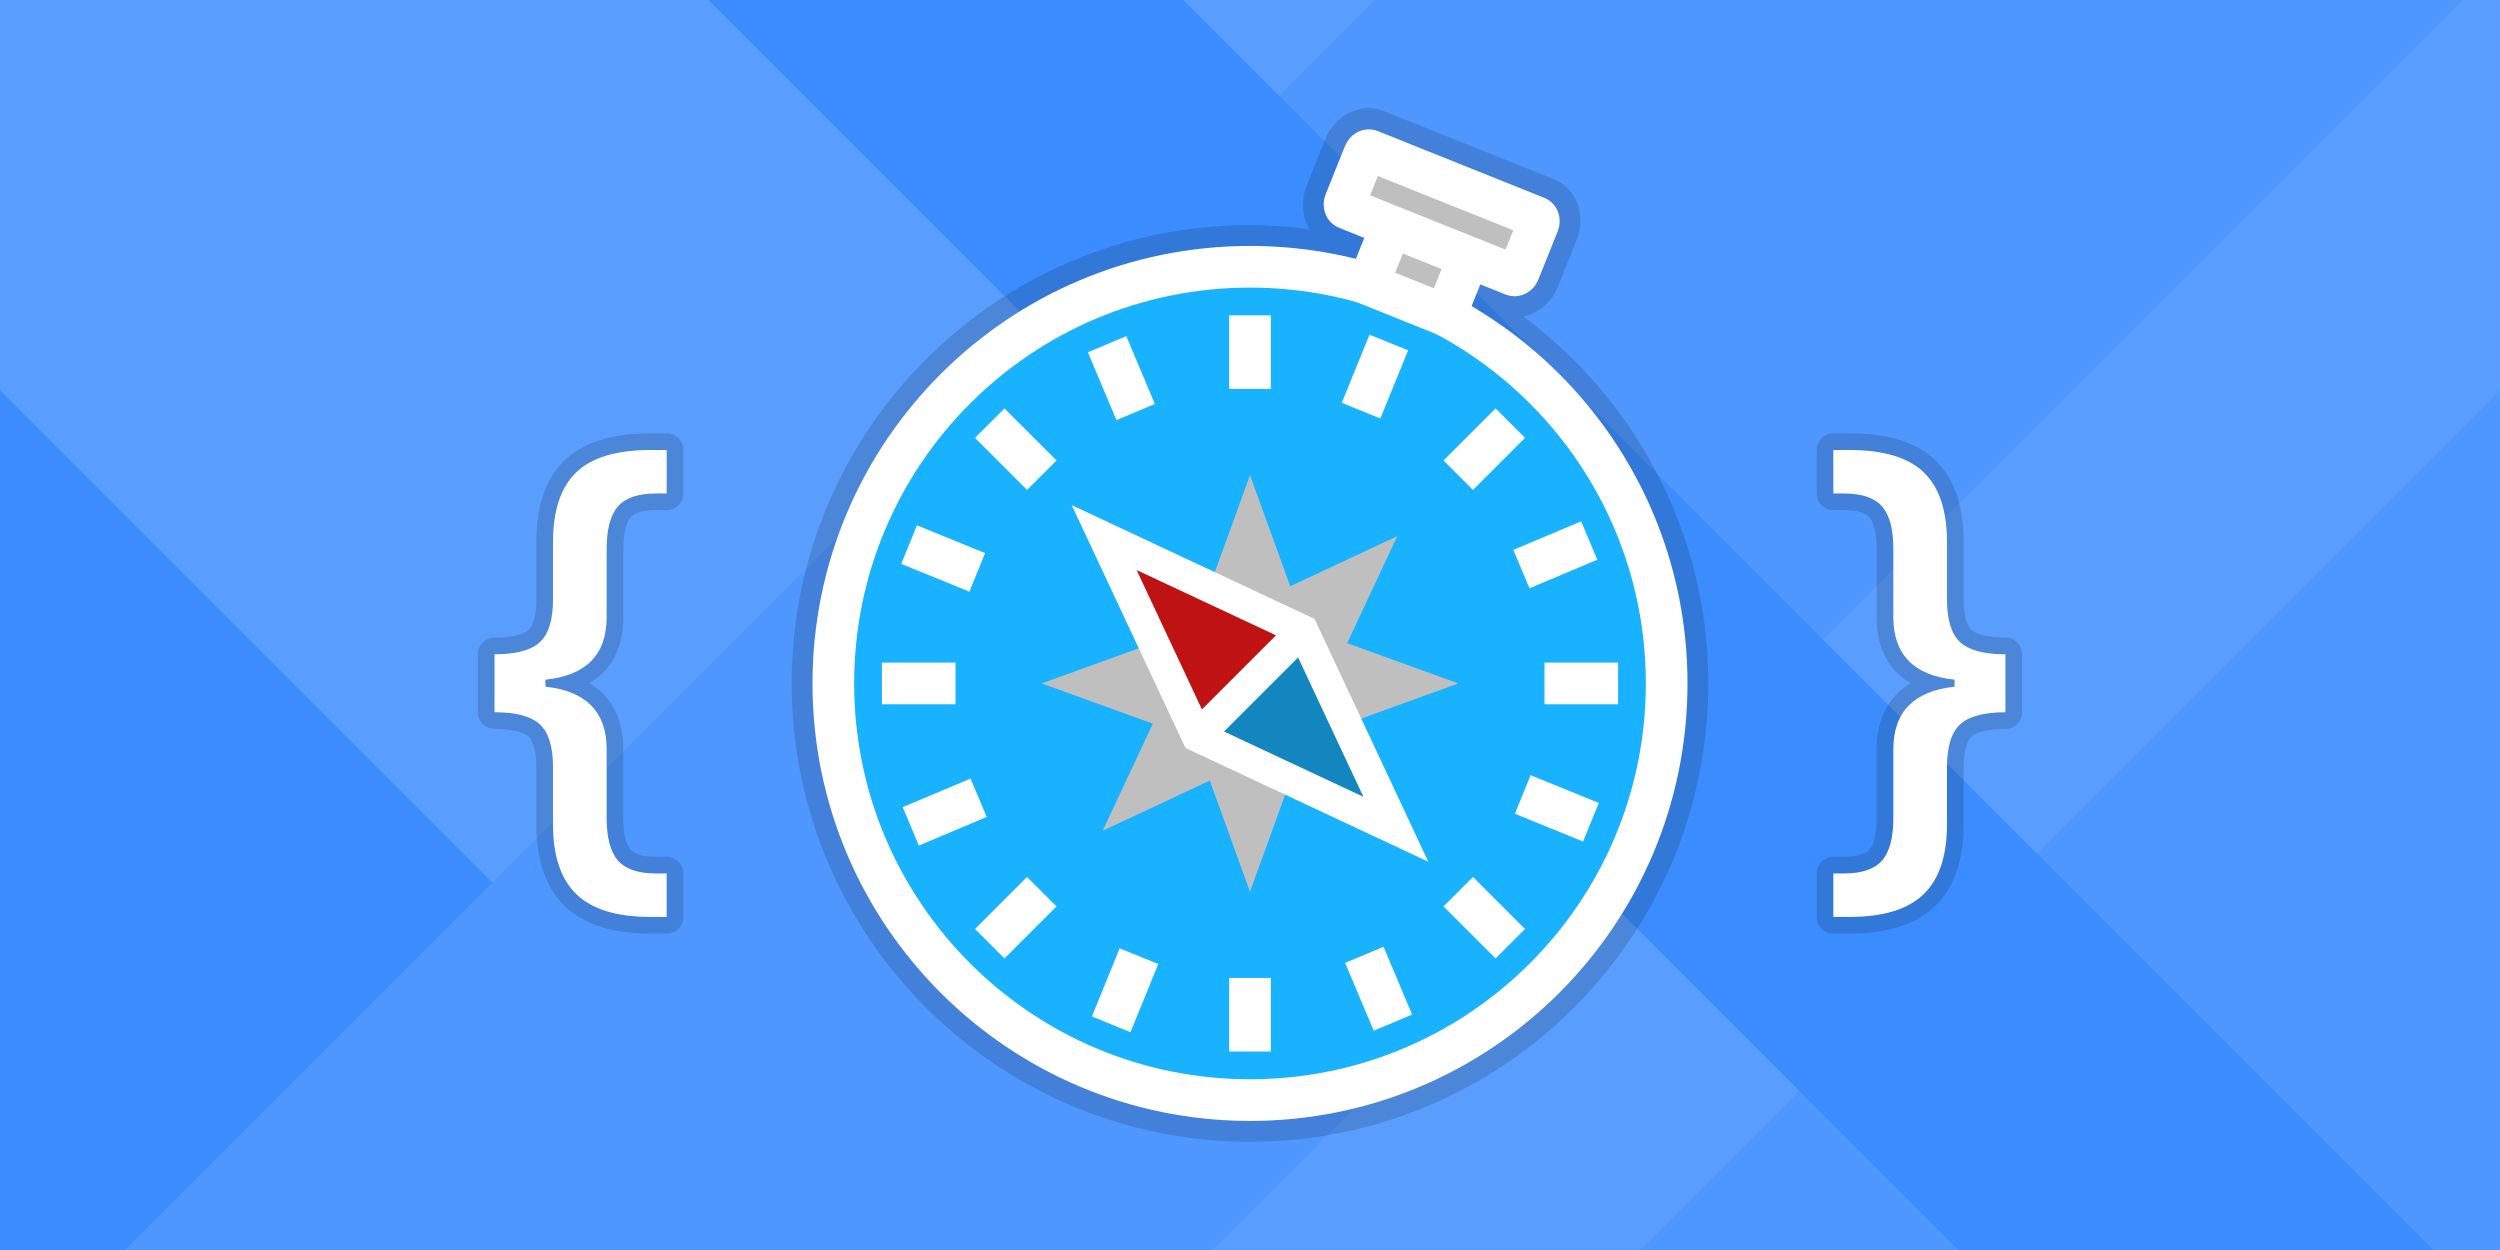 <svg xmlns="http://www.w3.org/2000/svg" xml:space="preserve" stroke-miterlimit="10" viewBox="0 0 600 300"><rect x="0" y="0" width="600" height="300" fill="#333333" stroke="none"/><defs><linearGradient id="b" x1="334.564" x2="264.83" y1="198.984" y2="129.229" gradientUnits="userSpaceOnUse"><stop offset=".463" stop-color="#1386bf"/><stop offset=".503" stop-color="#bf1313"/></linearGradient></defs><clipPath id="a"><path d="M0 0h600v300H0z"/></clipPath><g clip-path="url(#a)"><path fill="#599eff" d="M0 0h600v300H0V0Z"/><path fill="#4d97ff" d="M393.663 300 600 93.663V300H393.663Z"/><path fill="#3b8cff" d="M0 93.664 206.337 300H0V93.664Z"/><path fill="#4d97ff" d="M30 300 330 0h261L291 300H30Z"/><path fill="#3b8dff" d="M470 300 170 0h114l300 300H470Z"/></g><path fill-opacity=".15" d="M327.375 26.023c-4.725.454-8.051 4.242-9.219 7.156L313.5 44.804c-1.007 2.512-1.321 6.763.781 10.219-4.668-.622-9.434-1-14.281-1-60.758 0-110 49.25-110 110 0 60.758 49.251 110 110 110 60.758 0 110-49.251 110-110 0-36.125-17.534-68.026-44.406-88.063 4.196-.844 7.165-4.263 8.25-6.969l4.656-11.656c1.512-3.773 1.541-11.477-6-14.5l-39.969-16c-1.86-.745-3.581-.964-5.156-.812Z"/><path fill="#19b2ff" stroke="#fff" stroke-width="10" d="M200 164.023c0-55.229 44.772-100 100-100s100 44.771 100 100c0 55.228-44.772 100-100 100s-100-44.772-100-100Z"/><path fill="#bfbfbf" d="m300 114.023 9.653 26.682 25.697-12.032-12.033 25.696L350 164.023l-36.71 13.29-13.29 36.71-9.653-26.683-25.697 12.033 12.033-25.697L250 164.023l36.71-13.291L300 114.023Z"/><path fill="url(#b)" d="m265 129.023 47.668 22.332L335 199.023l-47.668-22.332L265 129.023Z"/><path fill="none" stroke="#fff" stroke-linecap="square" stroke-width="7.5" d="m265 129.023 22.331 47.668L335 199.023l-22.331-47.669L265 129.023Zm46.789 23.211-23.578 23.577"/><path fill="none" stroke="#fff" stroke-width="10" d="M211.655 164.023h17.669M300 75.678v17.669m70.676 70.676h17.669M300 234.699v17.669m-81.823-121.66 16.365 6.663m31.157-54.763 6.86 16.283M333.314 82.2l-6.663 16.364m38.807 92.11 16.365 6.663m-54.382 31.817 6.86 16.283m-60.952-15.956-6.663 16.365m-48.1-47.523 16.283-6.86m130.262-54.881 16.283-6.86m-143.883-28.169 12.494 12.494m99.95 99.951 12.494 12.494m-124.938 0 12.494-12.494m99.95-99.951 12.494-12.494"/><path fill="#bfbfbf" stroke="#fff" stroke-width="10" d="m333.927 54.313 18.565 7.441-5.581 13.924-18.564-7.441 5.58-13.924Z"/><path fill="#bfbfbf" stroke="#fff" stroke-width="10" d="M327.446 36.886c.254-.633.865-.984 1.365-.783l39.958 16.016c.501.2.7.876.447 1.509l-4.662 11.631c-.254.633-.865.984-1.365.783l-39.958-16.016c-.501-.2-.7-.876-.447-1.51l4.662-11.63Z"/><path fill-opacity=".15" d="M156.125 104c-8.672 0-15.813 1.866-20.625 6.5-4.807 4.629-6.781 11.466-6.781 19.656v13.782c0 4.391-1.042 6.477-1.875 7.25-.877.812-3.327 1.829-8.156 1.843-2.204.007-4 1.797-4 4v13.907c0 2.203 1.796 3.993 4 4 4.812.013 7.27 1.023 8.156 1.843.827.767 1.875 2.848 1.875 7.25v13.75c0 8.228 2.048 15.106 6.906 19.75 4.844 4.631 11.914 6.532 20.5 6.531H160a4 4 0 0 0 4-4v-10.437c0-2.208-1.792-4-4-4h-2.594c-3.688 0-5.361-.919-6.094-1.75-.79-.896-1.718-3.23-1.718-7.625v-16.469c0-5.237-1.513-9.89-4.875-13.281-.984-.993-2.109-1.808-3.313-2.531 1.192-.715 2.335-1.515 3.313-2.5 3.371-3.397 4.875-8.074 4.875-13.313v-16.344c0-4.388.924-6.723 1.718-7.624.728-.826 2.398-1.75 6.094-1.75H160c2.208 0 4-1.792 4-4V108c0-2.208-1.792-4-4-4h-3.875ZM440 104c-2.208 0-4 1.792-4 4v10.438a4.002 4.002 0 0 0 4 4h2.594c3.694 0 5.364.921 6.094 1.75.788.894 1.718 3.224 1.718 7.624v16.344c0 5.233 1.502 9.914 4.875 13.313.979.985 2.121 1.785 3.313 2.5-1.204.723-2.329 1.539-3.313 2.531-3.359 3.389-4.875 8.037-4.875 13.281v16.469c0 4.382-.922 6.721-1.718 7.625-.73.828-2.404 1.75-6.094 1.75H440c-2.208 0-4 1.792-4 4v10.437a4 4 0 0 0 4 4h3.875c8.589 0 15.66-1.904 20.5-6.531 4.859-4.645 6.906-11.521 6.906-19.75v-13.75c0-4.392 1.041-6.477 1.875-7.25.878-.812 3.328-1.83 8.156-1.843 2.204-.007 4.001-1.797 4-4v-13.907c0-2.203-1.796-3.993-4-4-4.812-.014-7.27-1.023-8.156-1.843-.827-.766-1.875-2.848-1.875-7.25v-13.782c0-8.189-1.976-15.029-6.781-19.656-4.816-4.638-11.958-6.5-20.625-6.5H440Z"/><path fill="#fff" d="M156.125 108c-8.173 0-14.124 1.793-17.844 5.375-3.719 3.582-5.562 9.169-5.562 16.781v13.782c0 4.854-1.069 8.253-3.157 10.187-2.087 1.934-5.699 2.891-10.874 2.906v13.907c5.175.014 8.787.972 10.874 2.906 2.088 1.934 3.157 5.332 3.157 10.187v13.75c0 7.636 1.885 13.27 5.656 16.875 3.771 3.605 9.68 5.406 17.75 5.406H160v-10.437h-2.594c-4.241 0-7.272-1.028-9.094-3.094-1.821-2.065-2.718-5.503-2.718-10.281v-16.469c0-4.508-1.254-7.981-3.719-10.469-2.465-2.487-6.118-4.003-10.969-4.5v-1.687c4.851-.504 8.504-1.985 10.969-4.469 2.465-2.483 3.719-5.992 3.719-10.5v-16.344c0-4.785.901-8.219 2.718-10.281 1.818-2.061 4.846-3.093 9.094-3.093H160V108h-3.875ZM440 108v10.438h2.594c4.248 0 7.276 1.032 9.094 3.093 1.817 2.062 2.718 5.496 2.718 10.281v16.344c0 4.508 1.254 8.017 3.719 10.5 2.465 2.484 6.118 3.965 10.969 4.469v1.687c-4.851.497-8.504 2.013-10.969 4.5-2.465 2.488-3.719 5.961-3.719 10.469v16.469c0 4.778-.897 8.216-2.718 10.281-1.822 2.066-4.853 3.094-9.094 3.094H440v10.437h3.875c8.07 0 13.979-1.801 17.75-5.406 3.771-3.605 5.656-9.239 5.656-16.875v-13.75c0-4.855 1.069-8.253 3.157-10.187 2.087-1.934 5.699-2.892 10.874-2.906v-13.907c-5.175-.015-8.787-.972-10.874-2.906-2.088-1.934-3.157-5.333-3.157-10.187v-13.782c0-7.612-1.843-13.199-5.562-16.781-3.72-3.582-9.671-5.375-17.844-5.375H440Z"/></svg>